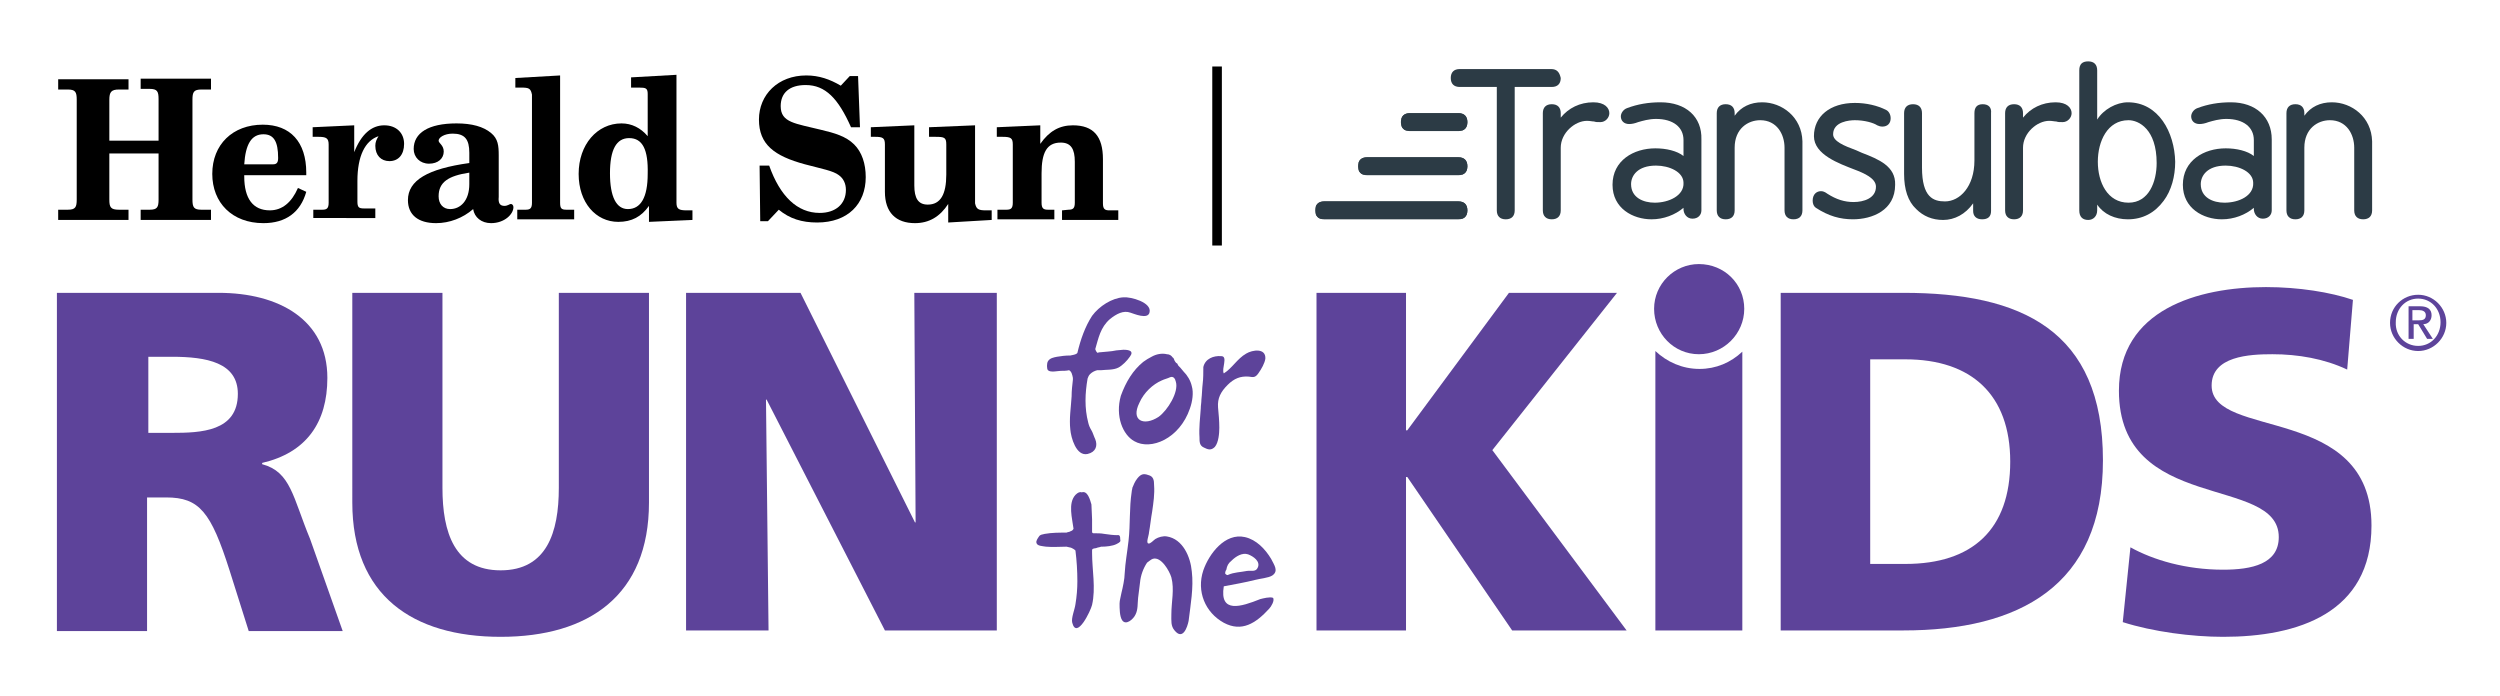 <?xml version="1.0" encoding="utf-8"?>
<!-- Generator: Adobe Illustrator 24.0.2, SVG Export Plug-In . SVG Version: 6.00 Build 0)  -->
<svg version="1.1" id="Layer_1" xmlns="http://www.w3.org/2000/svg" xmlns:xlink="http://www.w3.org/1999/xlink" x="0px" y="0px"
	 viewBox="0 0 391 108.8" style="enable-background:new 0 0 391 108.8;" xml:space="preserve">
<style type="text/css">
	.st0{fill:#5D439A;}
	.st1{fill:#2C3B45;}
	.st2{clip-path:url(#SVGID_4_);}
	.st3{clip-path:url(#SVGID_8_);}
	.st4{clip-path:url(#SVGID_12_);}
</style>
<g>
	<path class="st0" d="M118.1,87.1"/>
	<path class="st0" d="M265.8,57.7c-2.7,0-5.1-1.1-6.9-2.8v43.7h13.6V55C270.7,56.7,268.4,57.7,265.8,57.7"/>
	<polygon class="st0" points="205.9,45.8 219.9,45.8 219.9,67.3 220.1,67.3 236,45.8 252.9,45.8 233.4,70.4 254.4,98.6 236.5,98.6 
		220.1,74.6 219.9,74.6 219.9,98.6 205.9,98.6 	"/>
	<path class="st0" d="M278.5,45.8h19.2c18.4,0,31.2,5.8,31.2,26.2c0,19.7-13.2,26.6-31.2,26.6h-19.2V45.8z M292.5,88.2h5.5
		c10.5,0,16.4-5.4,16.4-16c0-10.5-6.1-16-16.4-16h-5.5L292.5,88.2L292.5,88.2z"/>
	<path class="st0" d="M333.2,85.6c3.6,2,8.7,3.5,14.5,3.5c4.5,0,8.7-0.9,8.7-5.1c0-9.8-25-3.6-25-22.9c0-12.7,12.4-16.2,23-16.2
		c5.1,0,10.1,0.8,13.6,2l-0.9,10.9c-3.6-1.7-7.7-2.4-11.7-2.4c-3.6,0-9.5,0.3-9.5,4.9c0,8.5,25,2.8,25,21.9
		c0,13.7-11.5,17.4-23.2,17.4c-4.9,0-11-0.8-15.7-2.3L333.2,85.6z"/>
	<path class="st0" d="M272.8,48.3c0,3.9-3.2,7.1-7.1,7.1s-7-3.2-7-7.1s3.2-7,7-7C269.7,41.3,272.8,44.4,272.8,48.3"/>
	<path class="st0" d="M378.2,46.1c2.4,0,4.4,2,4.4,4.4s-2,4.4-4.4,4.4s-4.4-2-4.4-4.4C373.8,48,375.8,46.1,378.2,46.1 M378.2,54.1
		c2,0,3.5-1.6,3.5-3.7c0-2.1-1.5-3.7-3.5-3.7s-3.5,1.6-3.5,3.7C374.6,52.5,376.2,54.1,378.2,54.1 M376.5,47.9h2
		c1.2,0,1.8,0.5,1.8,1.4c0,0.8-0.5,1.4-1.3,1.4l1.5,2.3h-0.9l-1.4-2.3h-0.7V53h-0.8v-5.1H376.5z M377.3,50.1h1
		c0.6,0,1.1-0.1,1.1-0.8c0-0.6-0.5-0.8-1.1-0.8h-1V50.1z"/>
	<path class="st0" d="M9.1,45.8h25.1c9.4,0,17,4.2,17,13.3c0,7-3.3,11.7-10.2,13.3v0.2c4.5,1.2,4.8,5.2,7.5,11.7l5.1,14.4H38.9
		l-3-9.5C33,80.1,31.2,77.8,26,77.8h-3v20.9H8.9V45.8H9.1z M23.2,67.7h3.7c4.5,0,10.3-0.2,10.3-6.1c0-4.9-4.9-5.8-10.3-5.8h-3.7
		V67.7z"/>
	<path class="st0" d="M101.5,78.6c0,14.5-9.4,21-23.2,21c-13.8,0-23.2-6.5-23.2-21V45.8h14.1v30.5c0,7,1.9,12.9,9.1,12.9
		s9.1-5.9,9.1-12.9V45.8h14.1V78.6z"/>
	<polygon class="st0" points="107.3,45.8 125.2,45.8 143.1,81.7 143.2,81.7 143,45.8 155.9,45.8 155.9,98.6 138.4,98.6 119.9,62.5 
		119.8,62.5 120.2,98.6 107.3,98.6 	"/>
	<path class="st0" d="M197.1,93.7c-3,1.2-6.4,2.3-5.7-2c1.6-0.3,3.3-0.6,4.9-1c0.7-0.2,2.1-0.3,2.7-0.7c1-0.7,0.3-1.6-0.2-2.6
		c-0.9-1.5-2.3-3-4.1-3.4c-3.1-0.7-5.6,2.6-6.5,5.2c-1.1,3.3,0.3,6.6,3.2,8.2c2.8,1.5,5,0.1,7.1-2.2c0.3-0.3,0.9-1.3,0.6-1.7
		C198.6,93.3,197.5,93.6,197.1,93.7 M191.8,89.1c0.1-0.6,0.3-1,0.8-1.4c0.7-0.7,1.7-1.3,2.6-1c0.8,0.3,2,1.1,1.5,2.1
		c-0.3,0.7-1.1,0.4-1.7,0.5c-1,0.2-2,0.2-2.9,0.6c-0.1,0.1-0.3,0-0.4-0.1C191.5,89.7,191.7,89.2,191.8,89.1"/>
	<path class="st0" d="M186.4,89.4c-0.2-2.3-1.4-5.1-3.9-5.5c-0.6-0.1-1.3,0.1-1.8,0.4c-0.3,0.2-0.8,0.8-1.1,0.7
		c-0.4-0.1,0.1-1.3,0.1-1.7c0.2-1.1,0.3-2.2,0.5-3.3c0.2-1.4,0.4-2.7,0.3-4.1c0-0.8-0.1-1.4-0.9-1.6c-0.8-0.3-1.2-0.1-1.7,0.5
		c-0.4,0.5-0.6,1-0.8,1.5c0,0.2-0.1,0.4-0.1,0.6c-0.4,2.6-0.2,5.1-0.5,7.7c-0.2,1.8-0.5,3.3-0.6,5.1c0,0.8-0.3,2.2-0.5,3
		c-0.1,0.6-0.3,1.2-0.3,1.7c0,0.7,0,2,0.4,2.6c0.6,0.9,1.8-0.2,2.1-0.9c0.4-0.8,0.3-1.7,0.4-2.6c0.1-0.8,0.2-1.6,0.3-2.4
		c0.1-1.1,0.5-2.2,1.1-3.1c0.3-0.2,0.6-0.5,0.9-0.6c1.3-0.4,2.6,1.9,2.9,2.9c0.5,1.9,0,3.8,0,5.8c0,1-0.1,1.8,0.5,2.5
		c1.3,1.6,2-0.5,2.2-1.5C186.2,94.6,186.7,91.9,186.4,89.4"/>
	<path class="st0" d="M175.2,84.3c0-0.3,0-0.7-0.5-0.6h0.1c-0.7,0-1.4-0.1-2.1-0.2c-0.5-0.1-1.1-0.1-1.7-0.1c-0.1,0-0.2-0.1-0.2-0.2
		c0-0.6,0-1.3,0-2l-0.1-2.3c-0.2-0.7-0.6-2.2-1.5-1.9c-0.3-0.1-0.6,0-1,0.4c-1.2,1.3-0.5,3.7-0.3,5.3c-0.1,0.2-0.2,0.3-0.5,0.4
		c-0.1,0.1-0.4,0.1-0.6,0.2c-1.1,0-2.3,0-3.4,0.2c-0.4,0.1-0.7,0.1-0.9,0.4c-0.2,0.3-0.5,0.7-0.4,1c0.1,0.5,0.9,0.5,1.5,0.6
		c1.1,0.1,2.1,0,3.2,0c0.3,0.1,0.6,0.1,0.8,0.2c0.2,0.1,0.4,0.2,0.6,0.4c0.2,1.6,0.3,3.2,0.3,4.8c0,1.2-0.1,2.4-0.3,3.6
		c-0.1,0.8-0.7,2.2-0.5,2.9c0.7,2.7,2.9-1.9,3.1-2.8c0.6-2.6,0-5.5,0-8.1c0-0.2,0-0.3,0-0.5c0.1-0.3,0.5-0.2,0.7-0.3
		c0.2-0.1,0.5-0.1,0.7-0.2h0.1c0.7,0,1.7-0.1,2.3-0.4S175.3,84.7,175.2,84.3"/>
	<path class="st0" d="M184,56.8c-0.1-0.1-0.2-0.2-0.3-0.4c-0.1-0.2-0.1-0.4-0.3-0.5c-0.2-0.3-0.5-0.5-0.9-0.5
		c-0.8-0.2-1.7,0-2.4,0.4c-0.4,0.2-0.9,0.5-1.3,0.8c-1.6,1.3-2.7,3.1-3.5,5.3c-0.9,3.2,0.3,6.1,2.1,7.1c2.6,1.5,7.1-0.4,8.7-5.1
		c0.4-1.1,0.6-2.5,0.3-3.5c-0.2-0.9-0.7-1.7-1.3-2.3c-0.2-0.2-0.3-0.4-0.5-0.6c-0.1-0.1-0.2-0.2-0.3-0.3
		C184.1,56.8,184.1,56.8,184,56.8 M181.2,65.2c-2.3,1.5-4.4,0.6-3-2.2c0.7-1.6,2.1-2.9,3.5-3.5c0.4-0.2,0.9-0.3,1.3-0.5
		c0.5-0.2,0.8,0.2,0.9,0.7C184.4,61.3,182.6,64.2,181.2,65.2"/>
	<path class="st0" d="M188.1,60c-0.1,0.8-0.1,1.7-0.2,2.5c0,0.5-0.1,0.9-0.1,1.4c-0.1,1.5-0.3,3-0.2,4.5c0,0.7,0,1.3,0.7,1.6
		c0.6,0.3,1.1,0.5,1.7-0.1c0.6-0.7,0.7-2.2,0.7-3c0-1.1-0.1-2.1-0.2-3.2c-0.1-1.4,0.4-2.4,1.5-3.5c1-1,2-1.4,3.3-1.3
		c0.7,0.1,1,0.2,1.5-0.5s1-1.6,1.1-2.3c0.1-1.7-2-1.4-3-0.8c-1.4,0.8-2.2,2.3-3.5,3.1c-0.4-0.7,0.7-2.7-0.4-2.7
		c-1.2-0.1-2.5,0.4-2.8,1.7C188.2,58.3,188.2,59.2,188.1,60"/>
	<path class="st0" d="M175.7,46.5c-1.8,0.1-3.8,1.4-4.9,2.9c-1.1,1.7-1.8,3.7-2.3,5.8l-0.1,0.1c-0.3,0.2-0.6,0.2-1,0.3h-0.1
		c-0.7,0-1.4,0.1-2,0.2c-0.5,0.1-1.1,0.2-1.4,0.7c-0.2,0.3-0.2,1.2,0,1.4c0.4,0.4,1.6,0.1,2,0.1s0.9,0,1.3-0.1
		c0.4,0.2,0.5,0.7,0.6,1.2c0,0.1,0,0.2,0,0.3c-0.1,0.9-0.2,1.7-0.2,2.6c-0.1,1.7-0.4,3.5-0.2,5.2c0.1,1.2,0.9,4.2,2.7,3.8
		c1.3-0.3,1.6-1.3,1.2-2.3c-0.2-0.4-0.4-1.1-0.6-1.4c-0.3-0.5-0.4-0.8-0.5-1.2c-0.6-2.3-0.5-4.6-0.1-6.9c0.1-0.3,0.2-0.5,0.4-0.7
		c0.3-0.3,0.7-0.5,1.1-0.6c0,0,0,0,0.1,0c0.2,0,0.4,0,0.5,0c0.8-0.1,1.9,0,2.7-0.4c0.6-0.3,1.4-1.1,1.8-1.7c0.7-0.9-0.1-1.1-1-1.1
		l-1.1,0.1c-0.9,0.2-1.8,0.2-2.6,0.3c-0.1,0-0.2,0-0.3,0.1c-0.2-0.1-0.3-0.3-0.4-0.6c0.5-1.7,0.8-3.4,2.3-4.7c1-0.8,2.1-1.4,3.2-1
		c0.4,0.1,2.8,1.2,3-0.1C180.1,47.3,176.9,46.4,175.7,46.5"/>
	<path d="M23.4,32.8c1.2,0,1.4-0.4,1.4-1.6V24h-7.7v7.2c0,1.2,0.2,1.6,1.5,1.6h1.5v1.6h-11v-1.6h1.5c1.2,0,1.4-0.4,1.4-1.6V15.6
		c0-1.2-0.2-1.6-1.4-1.6H9.1v-1.6h11V14h-1.5c-1.2,0-1.5,0.4-1.5,1.6V22h7.7v-6.5c0-1.2-0.2-1.6-1.4-1.6H22v-1.6h11V14h-1.5
		c-1.2,0-1.4,0.4-1.4,1.6v15.6c0,1.2,0.2,1.6,1.4,1.6H33v1.6H22v-1.6H23.4L23.4,32.8z"/>
	<path d="M42.7,25.7c0.6,0,0.8-0.3,0.8-1c0-2.6-0.7-3.7-2.3-3.7c-1.9,0-2.8,1.6-3,4.7H42.7L42.7,25.7z M47.9,30
		c-0.9,3.2-3.2,4.9-6.7,4.9c-4.9,0-8-3.2-8-7.7c0-4.6,3.2-7.7,7.9-7.7c4.3,0,6.8,2.7,6.8,7.5c0,0.1,0,0.3,0,0.4h-9.7
		c0,0.1,0,0.2,0,0.2c0,3.5,1.4,5.3,4,5.3c1.9,0,3.4-1.2,4.4-3.5L47.9,30L47.9,30z"/>
	<path d="M49,32.8h1.4c0.7,0,1-0.2,1-1.1v-9.1c0-1-0.4-1.2-1.6-1.2c-0.3,0-0.6,0-0.9,0v-1.5l6.5-0.3v4.2c1.1-2.8,2.7-4.2,4.7-4.2
		c1.9,0,3.1,1.2,3.1,2.9c0,1.7-0.9,2.7-2.3,2.7c-1.3,0-2.2-0.9-2.2-2.4c0-0.6,0.2-1,0.5-1.5c-2.1,0.7-3.3,3.1-3.3,7v3.2
		c0,0.9,0.2,1.1,1,1.1h1.8v1.5H49V32.8L49,32.8z"/>
	<path d="M68.6,30.7c0,1.2,0.7,2,1.8,2c1.6,0,3-1.3,3-3.9V27C70.1,27.5,68.6,28.5,68.6,30.7L68.6,30.7z M78.9,32.2
		c0.5,0,0.8-0.3,1-0.3s0.4,0.2,0.4,0.5c0,1.1-1.4,2.5-3.5,2.5c-1.5,0-2.6-0.9-2.8-2.2c-1.6,1.4-3.7,2.2-5.8,2.2
		c-2.8,0-4.4-1.3-4.4-3.6c0-3.1,3.1-4.9,9.6-5.8v-1.6c0-2.1-0.7-3-2.6-3c-1.3,0-2.2,0.6-2.2,1.1c0,0.4,0.8,0.7,0.8,1.7
		c0,1.1-0.9,1.9-2.3,1.9s-2.4-1-2.4-2.3c0-2.5,2.3-4,6.7-4c2.4,0,4.2,0.5,5.4,1.5c1.1,0.9,1.2,2,1.2,3.5v6.5
		C77.9,31.8,78.2,32.2,78.9,32.2L78.9,32.2z"/>
	<path d="M81.5,13.7c-0.3,0-0.6,0-0.9,0v-1.5l7-0.4v19.9c0,0.9,0.2,1.1,1,1.1h1.2v1.5h-8.9v-1.5h1.3c0.7,0,1-0.2,1-1.1V14.8
		C83,13.8,82.7,13.7,81.5,13.7L81.5,13.7z"/>
	<path d="M98.4,21.6c-2,0-3,1.8-3,5.5s1,5.6,2.8,5.6c2,0,3.1-1.8,3.1-5.5C101.4,23.4,100.5,21.6,98.4,21.6L98.4,21.6z M100,13.7
		h-1.3v-1.6l7.1-0.4v20c0,1,0.4,1.2,1.6,1.2c0.3,0,0.6,0,0.9,0v1.5l-6.8,0.3v-2.5c-1.2,1.7-2.7,2.5-4.8,2.5c-3.5,0-6.2-3-6.2-7.5
		c0-4.6,2.9-7.9,6.7-7.9c1.6,0,3,0.7,4.1,2v-6.6C101.3,13.8,101,13.7,100,13.7L100,13.7z"/>
	<path d="M118.8,25.9h1.5c1.7,4.8,4.4,7.4,7.9,7.4c2.5,0,4.1-1.4,4.1-3.6c0-1-0.4-1.8-1.1-2.3c-0.9-0.7-2.7-1-5.3-1.7
		c-4.8-1.3-7.2-3.1-7.2-7s3-6.9,7.4-6.9c2,0,3.7,0.6,5.4,1.6l1.4-1.5h1.3l0.3,8h-1.4c-2-4.5-4-6.6-7.1-6.6c-2.5,0-3.9,1.2-3.9,3.3
		c0,2.6,2.3,2.7,6.3,3.7c2.1,0.5,3.9,1,5.2,2.3c1.2,1.2,1.8,3,1.8,5.1c0,4.2-2.8,7.1-7.6,7.1c-2.4,0-4.3-0.6-6-2l-1.7,1.8h-1.2
		L118.8,25.9L118.8,25.9z"/>
	<path d="M154.2,32.9c0.3,0,0.6,0,0.9,0v1.5l-6.8,0.4v-2.9c-1.3,2-3,3-5.2,3c-3,0-4.7-1.7-4.7-4.9v-7.4c0-1-0.3-1.2-1.5-1.2
		c-0.2,0-0.4,0-0.7,0v-1.5l6.8-0.3V29c0,2,0.6,3,2.1,3c2,0,2.9-1.6,2.9-4.7v-4.7c0-1.1-0.3-1.2-1.7-1.2c-0.3,0-0.6,0-1,0v-1.5
		l7.2-0.3v12.2C152.7,32.7,153,32.9,154.2,32.9L154.2,32.9z"/>
	<path d="M162.9,31.7c0,0.9,0.3,1.1,1,1.1h1v1.5H156v-1.5h1.4c0.7,0,1-0.2,1-1.1v-9.1c0-1-0.3-1.2-1.6-1.2c-0.3,0-0.6,0-0.9,0v-1.5
		l6.8-0.3v2.9c1.4-2,3-2.9,5.1-2.9c3.2,0,4.7,1.7,4.7,5.3v6.9c0,0.9,0.3,1.1,1,1.1h1.4v1.5h-8.8v-1.5l1-0.1c0.7,0,1-0.2,1-1.1v-6.4
		c0-2-0.6-3-2.2-3c-2.2,0-3,1.6-3,4.8"/>
	<polygon points="191.1,38.4 189.6,38.4 189.6,10.4 191.1,10.4 	"/>
	<path class="st1" d="M347.9,31.7c-1.8,0-3.7-0.8-3.7-2.9c0-1.3,1-2.9,3.9-2.9c2.1,0,4.3,1,4.3,2.7
		C352.5,30.6,350.2,31.7,347.9,31.7L347.9,31.7z M348.9,16c-1.9,0-3.6,0.3-5.2,0.9c-0.6,0.2-1,0.8-1,1.3c0,0.7,0.5,1.2,1.3,1.2
		c0.4,0,0.9-0.1,1.4-0.3c0.7-0.2,1.7-0.5,2.8-0.5c2.7,0,4.3,1.3,4.3,3.3v2.5c-1-0.8-2.7-1.2-4.4-1.2c-3.4,0-6.7,1.9-6.7,5.7
		c0,3.7,3.2,5.4,6.1,5.4c1.9,0,3.7-0.7,5-1.8c0,0.1,0,0,0,0.2c0,0.7,0.5,1.5,1.4,1.5s1.4-0.6,1.4-1.3V21.8
		C355.3,18.3,352.8,16,348.9,16L348.9,16z"/>
	<path class="st1" d="M291.2,23.9c-0.3-0.1-0.6-0.3-0.9-0.4c-1.9-0.7-3.6-1.4-3.6-2.5c0-2,2.6-2.2,3.4-2.2c1.5,0,2.9,0.4,3.5,0.8
		c0.2,0.1,0.5,0.2,0.8,0.2c0.8,0,1.3-0.5,1.3-1.3c0-0.6-0.3-1.1-0.7-1.3c-1.4-0.7-3.1-1.1-4.9-1.1c-3.9,0-6.4,2.1-6.4,5.2
		c0,2.9,4,4.3,6.3,5.2c1.6,0.6,3.4,1.4,3.4,2.7c0,1.8-1.9,2.4-3.5,2.4c-1.4,0-2.7-0.4-4.1-1.3c-0.4-0.3-0.7-0.4-1-0.4
		c-0.6,0-1.3,0.4-1.3,1.5c0,0.5,0.2,0.9,0.5,1.1c2,1.3,3.8,1.8,5.8,1.8c3,0,6.6-1.4,6.6-5.4C296.5,26,293.8,24.9,291.2,23.9
		L291.2,23.9z"/>
	<path class="st1" d="M310.1,16.3c-0.9,0-1.3,0.5-1.3,1.4v7.4c0,4.1-2.3,6.4-4.6,6.4c-1.8,0-3.6-0.6-3.6-5.3v-8.5
		c0-0.9-0.5-1.4-1.4-1.4s-1.4,0.5-1.4,1.4v9.5c0,2.4,0.6,4.3,1.9,5.5c1.1,1.1,2.5,1.7,4.2,1.7c1.8,0,3.5-0.9,4.7-2.6V33
		c0,0.8,0.5,1.3,1.4,1.3s1.4-0.4,1.4-1.3V17.7C311.5,16.8,311,16.3,310.1,16.3L310.1,16.3z"/>
	<path class="st1" d="M332.9,31.7c-3.3,0-4.8-3.2-4.8-6.4s1.5-6.5,4.8-6.5c1.6,0,4.4,1.4,4.4,6.7C337.3,28.4,336.1,31.7,332.9,31.7
		L332.9,31.7z M332.8,16c-1.8,0-3.8,1.1-4.8,2.7V11c0-0.9-0.5-1.4-1.4-1.4s-1.4,0.4-1.4,1.4v21.9c0,1,0.5,1.5,1.4,1.5
		c0.8,0,1.4-0.6,1.4-1.5V32c1,1.5,2.8,2.3,4.8,2.3c2.3,0,4.2-1,5.6-2.9c1.2-1.6,1.8-3.8,1.8-6.1C340.1,20.7,337.6,16,332.8,16
		L332.8,16z"/>
	<path class="st1" d="M258.8,31.7c-1.8,0-3.7-0.8-3.7-2.9c0-1.3,1-2.9,3.9-2.9c2.1,0,4.3,1,4.3,2.7C263.4,30.6,261,31.7,258.8,31.7
		L258.8,31.7z M259.7,16c-1.9,0-3.6,0.3-5.2,0.9c-0.6,0.2-1,0.8-1,1.3c0,0.7,0.5,1.2,1.3,1.2c0.4,0,0.9-0.1,1.4-0.3
		c0.7-0.2,1.7-0.5,2.8-0.5c2.7,0,4.3,1.3,4.3,3.3v2.5c-1-0.8-2.7-1.2-4.4-1.2c-3.4,0-6.7,1.9-6.7,5.7c0,3.7,3.2,5.4,6.1,5.4
		c1.9,0,3.7-0.7,5-1.8c0,0.1,0,0,0,0.2c0,0.7,0.5,1.5,1.4,1.5s1.4-0.6,1.4-1.3V21.8C266.2,18.3,263.7,16,259.7,16L259.7,16z"/>
	<path class="st1" d="M321.5,16c-2.1,0-3.9,0.9-5.1,2.4v-0.7c0-0.9-0.5-1.4-1.4-1.4s-1.4,0.5-1.4,1.4v15.2c0,0.9,0.5,1.4,1.4,1.4
		s1.4-0.5,1.4-1.4v-9.8c0-2.3,2.2-4.2,4.1-4.2c0.5,0,0.8,0.1,1.1,0.1c0.3,0.1,0.5,0.1,1,0.1c0.8,0,1.4-0.7,1.4-1.4
		C324,16.9,323.3,16,321.5,16L321.5,16z"/>
	<path class="st1" d="M275.6,16c-1.8,0-3.3,0.7-4.3,2.1v-0.4c0-0.9-0.5-1.4-1.4-1.4s-1.4,0.5-1.4,1.4v15.2c0,0.9,0.5,1.4,1.4,1.4
		s1.4-0.5,1.4-1.4v-9.8c0-3,2.1-4.3,4-4.3c2.6,0,3.8,2.2,3.8,4.3v9.8c0,0.9,0.5,1.4,1.4,1.4s1.4-0.5,1.4-1.4V22.1
		C281.8,18.3,278.7,16,275.6,16L275.6,16z"/>
	<path class="st1" d="M364.7,16c-1.8,0-3.3,0.7-4.3,2.1v-0.4c0-0.9-0.5-1.4-1.4-1.4s-1.4,0.5-1.4,1.4v15.2c0,0.9,0.5,1.4,1.4,1.4
		s1.4-0.5,1.4-1.4v-9.8c0-3,2.1-4.3,4-4.3c2.6,0,3.8,2.2,3.8,4.3v9.8c0,0.9,0.5,1.4,1.4,1.4s1.4-0.5,1.4-1.4V22.1
		C370.9,18.3,367.8,16,364.7,16L364.7,16z"/>
	<path class="st1" d="M249.2,16c-2.1,0-3.9,0.9-5.1,2.4v-0.7c0-0.9-0.5-1.4-1.4-1.4s-1.4,0.5-1.4,1.4v15.2c0,0.9,0.5,1.4,1.4,1.4
		s1.4-0.5,1.4-1.4v-9.8c0-2.3,2.2-4.2,4.1-4.2c0.5,0,0.8,0.1,1.1,0.1c0.3,0.1,0.5,0.1,1,0.1c0.8,0,1.4-0.7,1.4-1.4
		C251.7,16.9,251,16,249.2,16L249.2,16z"/>
	<path class="st1" d="M242.6,10.8h-14.3c-0.9,0-1.4,0.5-1.4,1.4s0.5,1.4,1.4,1.4h5.8v19.3c0,0.9,0.5,1.4,1.4,1.4s1.4-0.5,1.4-1.4
		V13.6h5.8c0.9,0,1.4-0.5,1.4-1.4C243.9,11.3,243.5,10.8,242.6,10.8L242.6,10.8z"/>
	<g>
		<g>
			<path id="SVGID_1_" class="st1" d="M228.1,24.6h-14.3c-0.9,0-1.4,0.5-1.4,1.4s0.5,1.4,1.4,1.4h14.3c0.9,0,1.4-0.5,1.4-1.4
				S229,24.6,228.1,24.6L228.1,24.6z"/>
		</g>
		<g>
			<defs>
				<path id="SVGID_2_" d="M228.1,24.6h-14.3c-0.9,0-1.4,0.5-1.4,1.4s0.5,1.4,1.4,1.4h14.3c0.9,0,1.4-0.5,1.4-1.4
					S229,24.6,228.1,24.6L228.1,24.6z"/>
			</defs>
			<clipPath id="SVGID_4_">
				<use xlink:href="#SVGID_2_"  style="overflow:visible;"/>
			</clipPath>
			<g class="st2">
				<g>
					<rect id="SVGID_3_" x="212.5" y="24.6" class="st1" width="17" height="2.7"/>
				</g>
			</g>
		</g>
	</g>
	<g>
		<g>
			<path id="SVGID_5_" class="st1" d="M228.1,17.7h-7.6c-0.9,0-1.4,0.5-1.4,1.4s0.5,1.4,1.4,1.4h7.6c0.9,0,1.4-0.5,1.4-1.4
				S229,17.7,228.1,17.7L228.1,17.7z"/>
		</g>
		<g>
			<defs>
				<path id="SVGID_6_" d="M228.1,17.7h-7.6c-0.9,0-1.4,0.5-1.4,1.4s0.5,1.4,1.4,1.4h7.6c0.9,0,1.4-0.5,1.4-1.4S229,17.7,228.1,17.7
					L228.1,17.7z"/>
			</defs>
			<clipPath id="SVGID_8_">
				<use xlink:href="#SVGID_6_"  style="overflow:visible;"/>
			</clipPath>
			<g class="st3">
				<g>
					<rect id="SVGID_7_" x="219.2" y="17.7" class="st1" width="10.3" height="2.7"/>
				</g>
			</g>
		</g>
	</g>
	<g>
		<g>
			<path id="SVGID_9_" class="st1" d="M228.1,31.5h-21c-0.9,0-1.4,0.5-1.4,1.4s0.5,1.4,1.4,1.4h21c0.9,0,1.4-0.5,1.4-1.4
				S229,31.5,228.1,31.5L228.1,31.5z"/>
		</g>
		<g>
			<defs>
				<path id="SVGID_10_" d="M228.1,31.5h-21c-0.9,0-1.4,0.5-1.4,1.4s0.5,1.4,1.4,1.4h21c0.9,0,1.4-0.5,1.4-1.4S229,31.5,228.1,31.5
					L228.1,31.5z"/>
			</defs>
			<clipPath id="SVGID_12_">
				<use xlink:href="#SVGID_10_"  style="overflow:visible;"/>
			</clipPath>
			<g class="st4">
				<g>
					<rect id="SVGID_11_" x="205.8" y="31.5" class="st1" width="23.7" height="2.7"/>
				</g>
			</g>
		</g>
	</g>
</g>
</svg>
